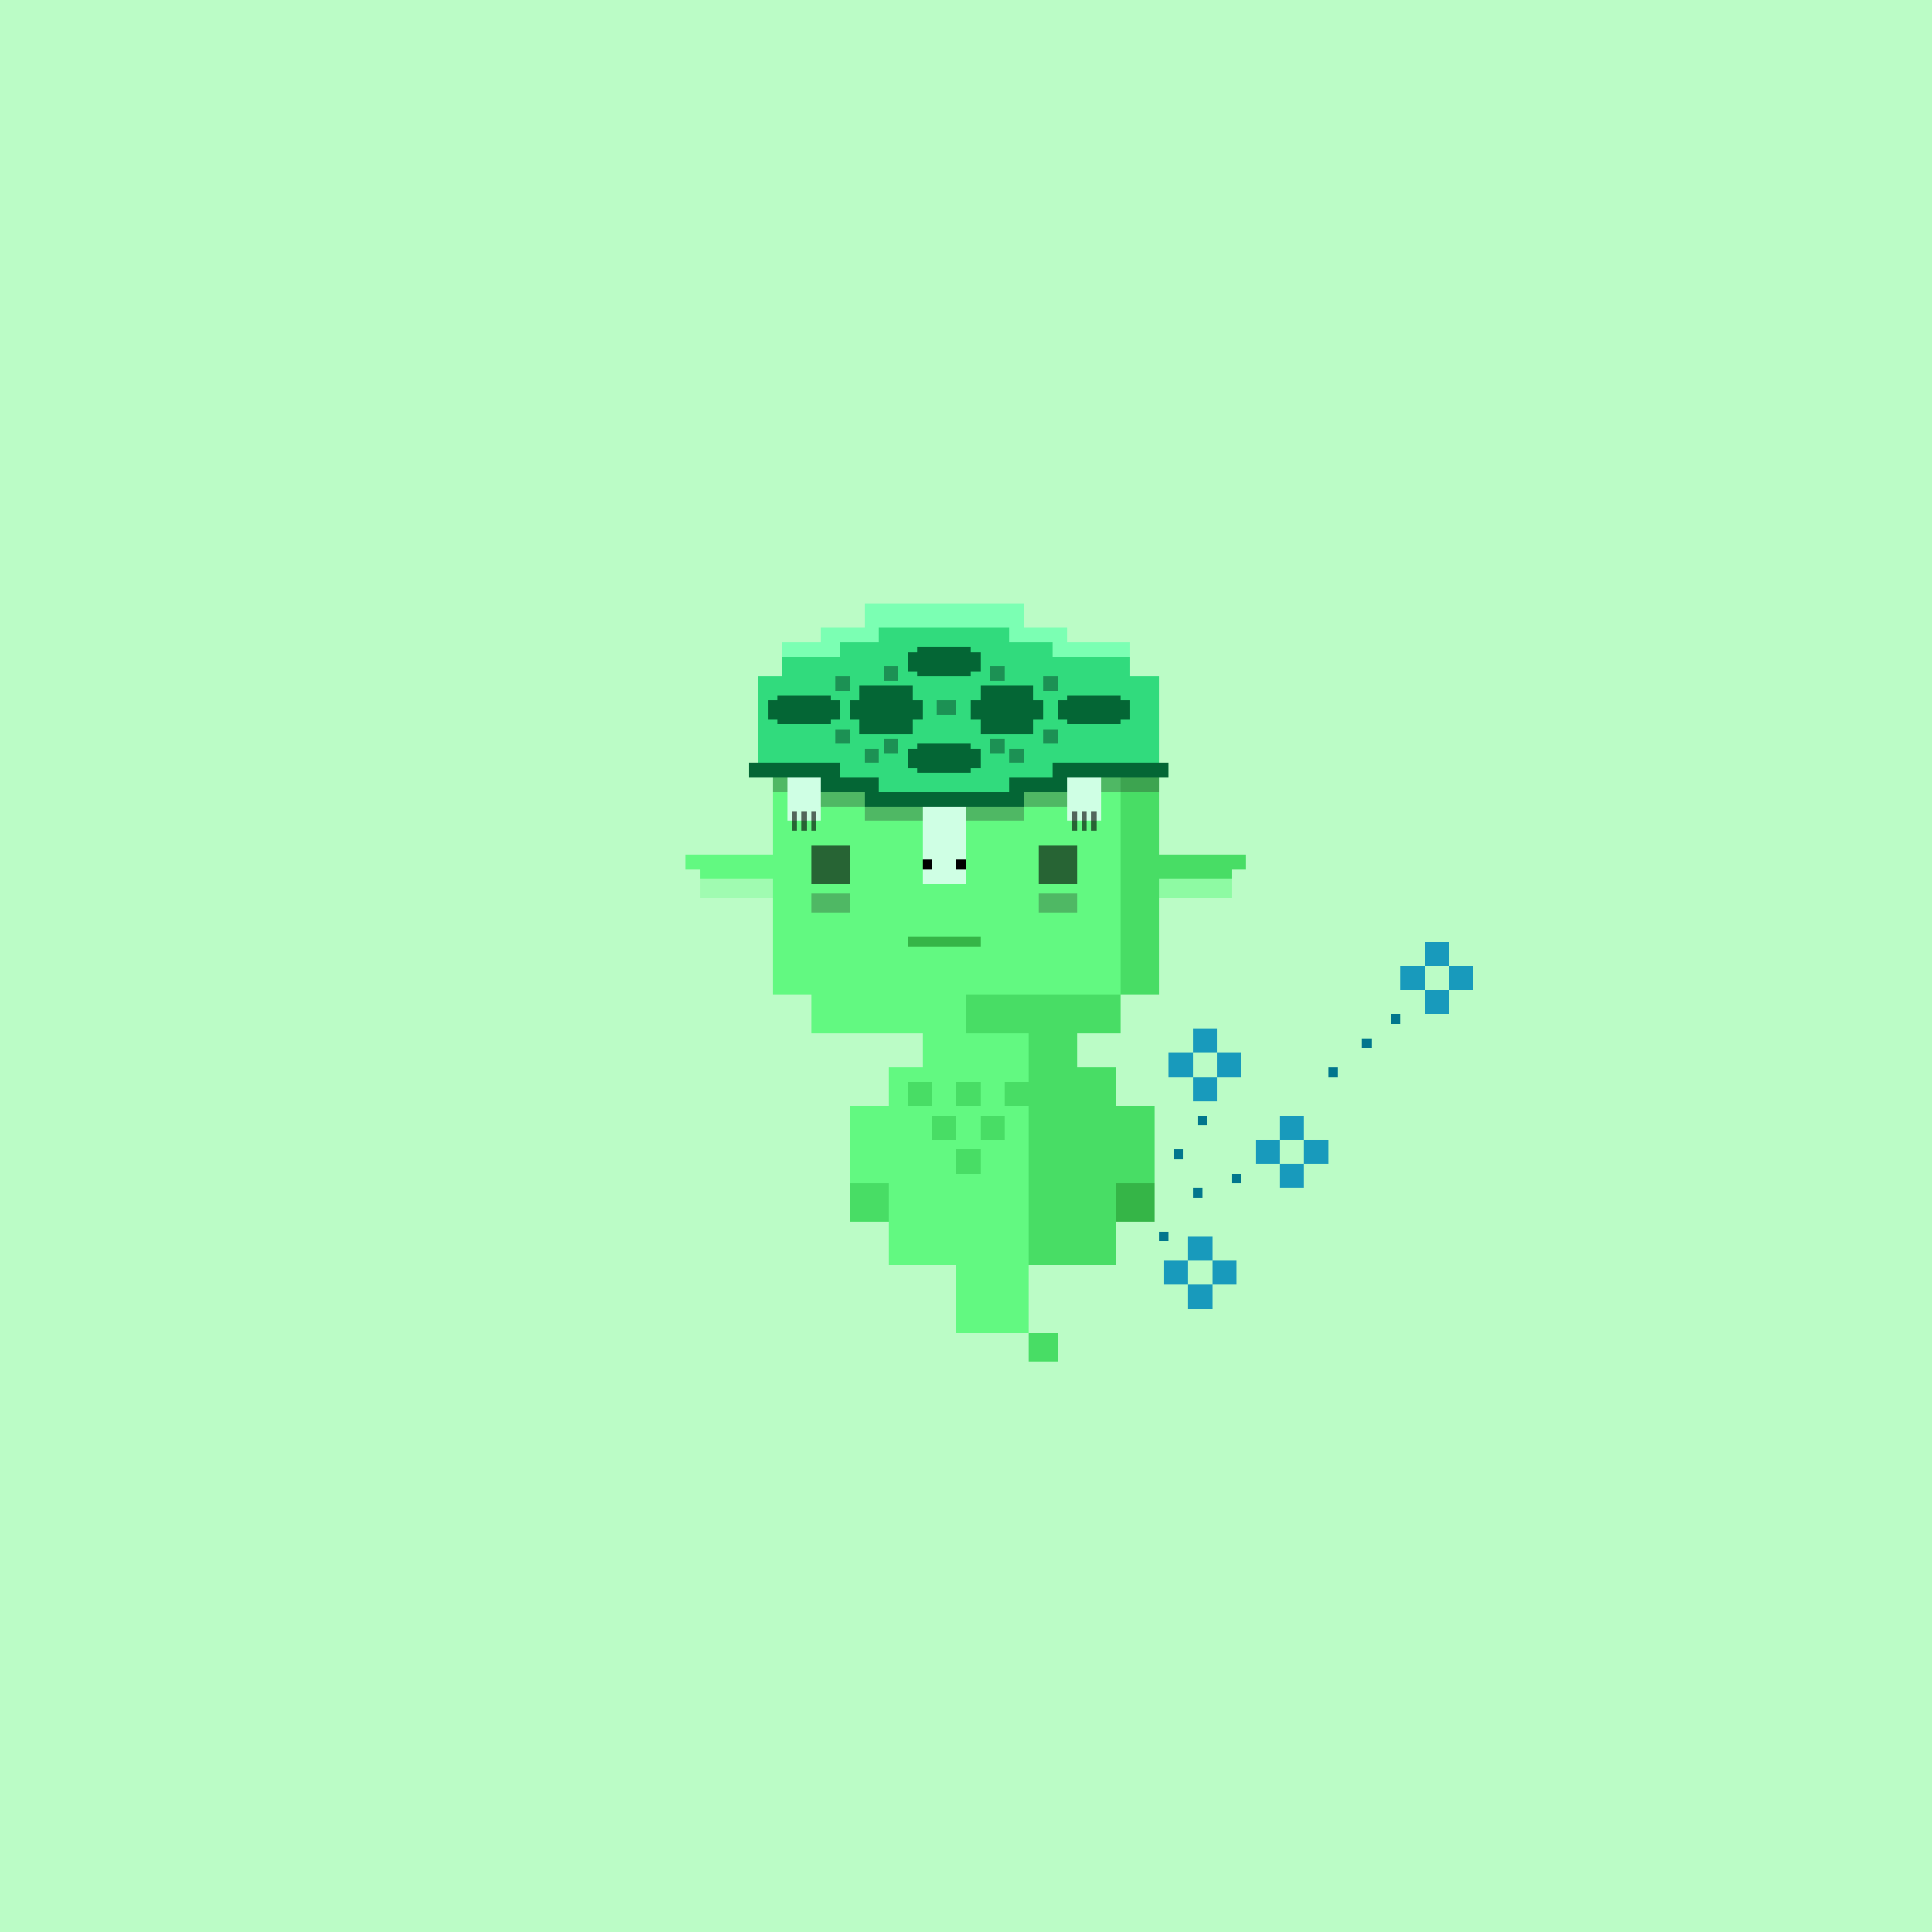 <svg xmlns="http://www.w3.org/2000/svg" viewBox="0 0 400 400">
  <defs>
    <style>.Body__cls-1{fill:#bbfcc6}.Body__cls-2,.Body__cls-6,.Body__cls-7{fill:#62f981}.Body__cls-3{opacity:0.6}.Body__cls-4{fill:#231f20}.Body__cls-4,.Body__cls-7{opacity:0.3}.Body__cls-5{fill:#48dd65}.Body__cls-6{opacity:0.5}.Body__cls-8{fill:#35b547}</style>
  </defs>
  <g id="Body__Wakame_Body" data-name="Wakame Body" shape-rendering="crispEdges">
    <path class="Body__cls-1" d="M-5-3H405V403H-5z"/>
    <path class="Body__cls-2" d="M240 206 240 161 235 161 235 156 230 156 230 151 208 151 208 142 205 142 205 151 198 151 198 136 196 136 196 133 193 133 193 151 170 151 170 156 165 156 165 161 160 161 160 177 155 177 150 177 145 177 142 177 142 180 145 180 145 182 150 182 155 182 160 182 160 206 168 206 168 214 191 214 191 221 184 221 184 229 176 229 176 245 184 245 184 262 191 262 198 262 198 276 213 276 213 262 213 214 200 214 200 206 240 206z"/>
    <path id="Body__Left_Eye" data-name="Left Eye" class="Body__cls-3" d="M168 175H176V183H168z"/>
    <path id="Body__Right_Eye" data-name="Right Eye" class="Body__cls-3" d="M215 175H223V183H215z"/>
    <path id="Body__Left_Cheek" data-name="Left Cheek" class="Body__cls-4" d="M168 185H176V189H168z"/>
    <path id="Body__Right_Cheek" data-name="Right Cheek" class="Body__cls-4" d="M215 185H223V189H215z"/>
    <path class="Body__cls-5" d="M240 177H245V182H240z"/>
    <path class="Body__cls-6" d="M249 182 240 182 240 186 249 186 255 186 255 182 249 182z"/>
    <path class="Body__cls-5" d="M245 177H250V182H245zM250 177H255V182H250zM255 177H258V180H255z"/>
    <path class="Body__cls-7" d="M151 182 145 182 145 186 151 186 160 186 160 182 151 182z"/>
    <path id="Body__Mouth" class="Body__cls-8" d="M188 194H203V196H188z"/>
    <path id="Body__Left_Shoe" data-name="Left Shoe" class="Body__cls-5" d="M176 245H184V253H176z"/>
    <path id="Body__Left_Hand" data-name="Left Hand" class="Body__cls-8" d="M231 245H239V253H231z"/>
    <path class="Body__cls-5" d="M213 276H219V282H213zM232 214 232 206 200 206 200 214 213 214 213 224 208 224 208 229 213 229 213 262 223 262 231 262 231 245 239 245 239 229 231 229 231 221 223 221 223 214 232 214zM240 161 235 161 235 156 230 156 230 161 232 161 232 206 240 206 240 161zM225 151H230V156H225z"/>
    <path class="Body__cls-5" d="M198 224H203V229H198zM198 238H203V243H198zM188 224H193V229H188zM203 231H208V236H203zM193 231H198V236H193z"/>
    <path class="Body__cls-7" d="M198 136 198 142 198 151 205 151 205 142 205 136 198 136z"/>
  </g>
  <defs>
    <style>.Headwear__cls-1{fill:#231f20;opacity:0.3}.Headwear__cls-2{fill:#7bffb3}.Headwear__cls-3{fill:#cfffe4}.Headwear__cls-4{fill:#31db7d}.Headwear__cls-5{fill:#046635}.Headwear__cls-6{fill:#1c9154}.Headwear__cls-7{opacity:0.6}</style>
  </defs>
  <g id="Headwear__Turtle_Rider" data-name="Turtle Rider" shape-rendering="crispEdges">
    <path class="Headwear__cls-1" d="M170 164H179V167H170zM212 164H221V167H212zM221 161H240V164H221zM160 161H170V164H160z"/>
    <path class="Headwear__cls-2" d="M221 133 221 130 212 130 212 125 179 125 179 130 170 130 170 133 162 133 162 136 174 136 174 133 182 133 182 130 209 130 209 133 218 133 218 136 234 136 234 133 221 133z"/>
    <path class="Headwear__cls-1" d="M179 167H212V170H179z"/>
    <path class="Headwear__cls-3" d="M191 167H200V183H191z"/>
    <path class="Headwear__cls-4" d="M234 140 234 136 218 136 218 133 209 133 209 130 182 130 182 133 174 133 174 136 162 136 162 140 157 140 157 158 162 158 174 158 174 161 182 161 182 164 209 164 209 161 218 161 218 158 233 158 234 158 240 158 240 140 234 140z"/>
    <path class="Headwear__cls-5" d="M191 145 189 145 189 142 178 142 178 145 176 145 176 149 178 149 178 152 189 152 189 149 191 149 191 145zM218 158 218 161 209 161 209 164 182 164 182 161 174 161 174 158 155 158 155 161 170 161 170 164 179 164 179 167 212 167 212 164 221 164 221 161 242 161 242 158 218 158z"/>
    <path class="Headwear__cls-5" d="M203 155 201 155 201 154 190 154 190 155 188 155 188 159 190 159 190 160 201 160 201 159 203 159 203 155zM203 135 201 135 201 134 190 134 190 135 188 135 188 139 190 139 190 140 201 140 201 139 203 139 203 135zM234 145 232 145 232 144 221 144 221 145 219 145 219 149 221 149 221 150 232 150 232 149 234 149 234 145zM174 145 172 145 172 144 161 144 161 145 159 145 159 149 161 149 161 150 172 150 172 149 174 149 174 145zM216 145 214 145 214 142 203 142 203 145 201 145 201 149 203 149 203 152 214 152 214 149 216 149 216 145z"/>
    <path class="Headwear__cls-6" d="M205 138H208V141H205zM183 138H186V141H183zM205 153H208V156H205z"/>
    <path class="Headwear__cls-3" d="M163 161H170V170H163z"/>
    <path class="Headwear__cls-7" d="M164 168H165V172H164zM166 168H167V172H166zM168 168H169V172H168z"/>
    <path class="Headwear__cls-3" d="M221 161H228V170H221z"/>
    <path class="Headwear__cls-7" d="M222 168H223V172H222zM224 168H225V172H224zM226 168H227V172H226z"/>
    <path d="M191 178H193V180H191zM198 178H200V180H198z"/>
    <path class="Headwear__cls-6" d="M194 145H198V148H194zM183 153H186V156H183zM209 155H212V158H209zM179 155H182V158H179zM173 151H176V154H173zM216 151H219V154H216zM173 140H176V143H173zM216 140H219V143H216z"/>
  </g>
  <defs>
    <style>.Accessory__cls-1{fill:#189abc}.Accessory__cls-2{fill:#01768d}</style>
  </defs>
  <g id="Accessory__Butt_Bubbles" data-name="Butt Bubbles" shape-rendering="crispEdges">
    <path id="Accessory__Left_Hand" data-name="Left Hand" class="Accessory__cls-1" transform="translate(24 475) rotate(-90)" d="M247 223H252V228H247z"/>
    <path id="Accessory__Left_Hand-2" data-name="Left Hand" class="Accessory__cls-1" transform="translate(24 465) rotate(-90)" d="M242 218H247V223H242z"/>
    <path id="Accessory__Left_Hand-3" data-name="Left Hand" class="Accessory__cls-1" transform="translate(34 465) rotate(-90)" d="M247 213H252V218H247z"/>
    <path id="Accessory__Left_Hand-4" data-name="Left Hand" class="Accessory__cls-1" transform="translate(34 475) rotate(-90)" d="M252 218H257V223H252z"/>
    <path id="Accessory__Left_Hand-5" data-name="Left Hand" class="Accessory__cls-1" transform="translate(24 511) rotate(-90)" d="M265 241H270V246H265z"/>
    <path id="Accessory__Left_Hand-6" data-name="Left Hand" class="Accessory__cls-1" transform="translate(24 501) rotate(-90)" d="M260 236H265V241H260z"/>
    <path id="Accessory__Left_Hand-7" data-name="Left Hand" class="Accessory__cls-1" transform="translate(34 501) rotate(-90)" d="M265 231H270V236H265z"/>
    <path id="Accessory__Left_Hand-8" data-name="Left Hand" class="Accessory__cls-1" transform="translate(34 511) rotate(-90)" d="M270 236H275V241H270z"/>
    <path id="Accessory__Left_Hand-9" data-name="Left Hand" class="Accessory__cls-1" transform="translate(90 505) rotate(-90)" d="M295 205H300V210H295z"/>
    <path id="Accessory__Left_Hand-10" data-name="Left Hand" class="Accessory__cls-1" transform="translate(90 495) rotate(-90)" d="M290 200H295V205H290z"/>
    <path id="Accessory__Left_Hand-11" data-name="Left Hand" class="Accessory__cls-1" transform="translate(100 495) rotate(-90)" d="M295 195H300V200H295z"/>
    <path id="Accessory__Left_Hand-12" data-name="Left Hand" class="Accessory__cls-1" transform="translate(100 505) rotate(-90)" d="M300 200H305V205H300z"/>
    <path id="Accessory__Left_Hand-13" data-name="Left Hand" class="Accessory__cls-1" transform="translate(-20 517) rotate(-90)" d="M246 266H251V271H246z"/>
    <path id="Accessory__Left_Hand-14" data-name="Left Hand" class="Accessory__cls-1" transform="translate(-20 507) rotate(-90)" d="M241 261H246V266H241z"/>
    <path id="Accessory__Left_Hand-15" data-name="Left Hand" class="Accessory__cls-1" transform="translate(-10 507) rotate(-90)" d="M246 256H251V261H246z"/>
    <path id="Accessory__Left_Hand-16" data-name="Left Hand" class="Accessory__cls-1" transform="translate(-10 517) rotate(-90)" d="M251 261H256V266H251z"/>
    <path class="Accessory__cls-2" transform="translate(578 422) rotate(180)" d="M288 210H290V212H288z"/>
    <path class="Accessory__cls-2" transform="translate(566 432) rotate(180)" d="M282 215H284V217H282z"/>
    <path class="Accessory__cls-2" transform="translate(552 444) rotate(180)" d="M275 221H277V223H275z"/>
    <path class="Accessory__cls-2" transform="translate(512 488) rotate(180)" d="M255 243H257V245H255z"/>
    <path class="Accessory__cls-2" transform="translate(496 494) rotate(180)" d="M247 246H249V248H247z"/>
    <path class="Accessory__cls-2" transform="translate(482 512) rotate(180)" d="M240 255H242V257H240z"/>
    <path class="Accessory__cls-2" transform="translate(498 464) rotate(180)" d="M248 231H250V233H248z"/>
    <path class="Accessory__cls-2" transform="translate(488 478) rotate(180)" d="M243 238H245V240H243z"/>
  </g>
</svg>